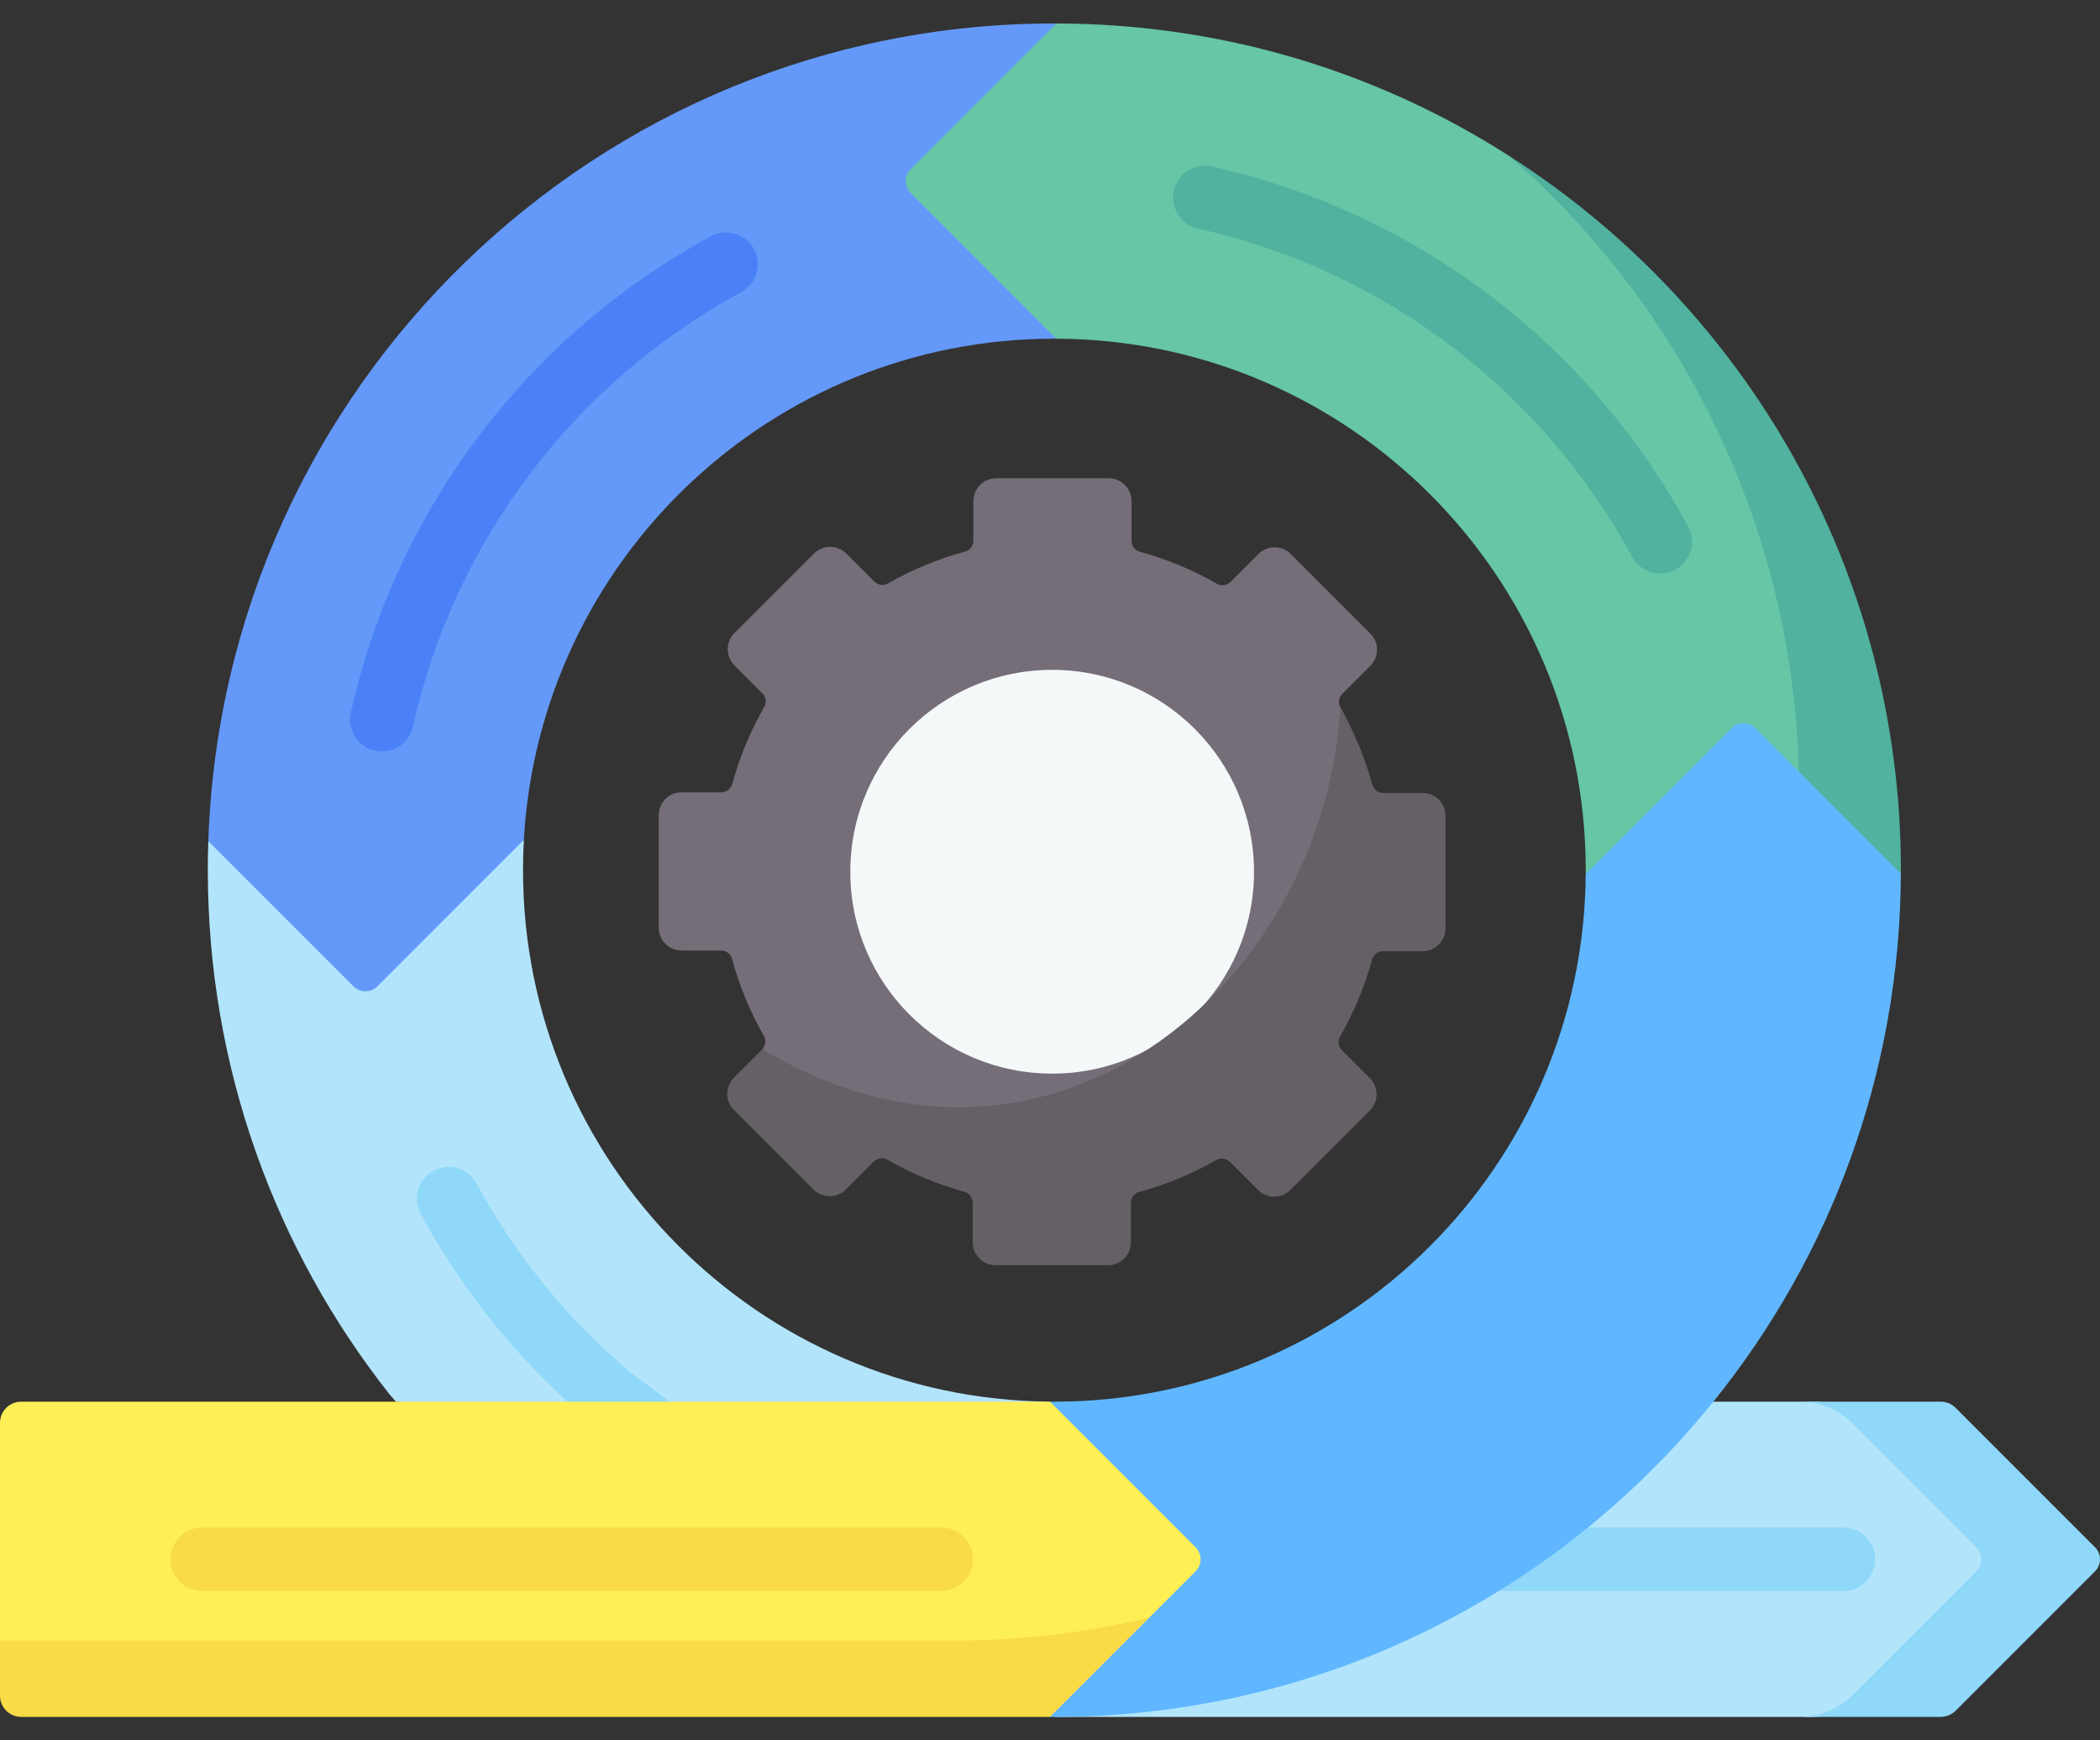 <svg xmlns="http://www.w3.org/2000/svg" fill="none" viewBox="0 0 70 58" height="58" width="70">
<rect x="0" y="0" width="70" height="58" fill="#333333" stroke="none"/>
<path fill="#F5F8F9" d="M35.268 37.537C39.874 37.537 43.607 33.803 43.607 29.198C43.607 24.592 39.874 20.858 35.268 20.858C30.662 20.858 26.929 24.592 26.929 29.198C26.929 33.803 30.662 37.537 35.268 37.537Z"></path>
<path fill="#756E78" d="M46.89 26.757L45.956 26.682C45.787 26.682 45.635 26.57 45.591 26.406C45.344 25.497 45.136 24.379 44.679 23.578C44.595 23.43 44.623 23.245 44.743 23.125L45.678 22.189C45.975 21.892 45.975 21.411 45.678 21.114L43.025 18.462C42.729 18.164 42.247 18.164 41.949 18.462L41.019 19.392C40.899 19.512 40.713 19.539 40.565 19.455C39.766 18.997 38.903 18.635 37.994 18.387C37.83 18.343 37.718 18.191 37.718 18.022V16.7C37.718 16.28 37.378 15.94 36.958 15.94H33.206C32.786 15.94 32.446 16.28 32.446 16.7V18.016C32.446 18.186 32.334 18.337 32.17 18.382C31.261 18.628 30.398 18.987 29.597 19.444C29.45 19.528 29.264 19.501 29.144 19.381L28.209 18.447C27.912 18.149 27.43 18.149 27.134 18.447L24.481 21.099C24.183 21.396 24.183 21.877 24.481 22.174L25.411 23.105C25.531 23.225 25.559 23.412 25.474 23.559C25.016 24.359 24.655 25.221 24.407 26.129C24.362 26.293 24.211 26.405 24.041 26.405H22.719C22.299 26.405 21.959 26.745 21.959 27.165V30.917C21.959 31.337 22.299 31.677 22.719 31.677H24.035C24.205 31.677 24.357 31.79 24.401 31.954C24.647 32.864 25.006 33.726 25.463 34.527C25.544 34.669 25.521 34.845 25.413 34.965C25.413 34.965 25.439 35.128 25.434 35.132L24.961 35.889C24.665 36.187 24.665 36.668 24.961 36.965L27.228 39.231C27.524 39.528 28.006 39.528 28.303 39.231L29.234 38.3C29.354 38.18 29.54 38.153 29.688 38.237C30.488 38.696 31.496 39.126 32.405 39.375C32.569 39.419 32.68 39.571 32.68 39.74V41.062C32.68 41.482 33.021 41.823 33.441 41.823L36.652 42.023C37.072 42.023 37.412 41.682 37.412 41.262V39.946C37.412 39.776 37.524 39.625 37.688 39.581C38.598 39.333 39.767 38.83 40.567 38.373C40.714 38.288 40.901 38.316 41.02 38.436L41.956 39.371C42.252 39.669 42.734 39.669 43.032 39.371L45.36 37.01C45.657 36.714 45.657 36.232 45.36 35.936L44.429 35.005C44.309 34.884 44.282 34.698 44.366 34.55C44.825 33.751 45.206 32.721 45.455 31.812C45.5 31.648 45.651 31.537 45.821 31.537H47.143C47.563 31.537 47.903 31.196 47.903 30.776L47.65 27.517C47.65 27.097 47.31 26.757 46.89 26.757ZM35.072 35.78C31.356 35.78 28.343 32.769 28.343 29.053C28.343 25.336 31.356 22.324 35.072 22.324C38.787 22.324 41.8 25.336 41.8 29.053C41.8 32.769 38.787 35.78 35.072 35.78Z"></path>
<path fill="#655F66" d="M48.185 27.187V30.94C48.185 31.359 47.844 31.7 47.425 31.7H46.103C45.933 31.7 45.782 31.812 45.738 31.975C45.488 32.884 45.128 33.746 44.669 34.546C44.584 34.693 44.612 34.88 44.731 34.999L45.663 35.931C45.959 36.227 45.959 36.709 45.663 37.006L43.01 39.658C42.712 39.956 42.231 39.956 41.934 39.658L40.999 38.723C40.878 38.603 40.693 38.576 40.545 38.66C39.745 39.117 38.883 39.476 37.973 39.723C37.809 39.767 37.697 39.918 37.697 40.088V41.405C37.697 41.825 37.356 42.165 36.937 42.165H33.185C32.765 42.165 32.424 41.824 32.424 41.405V40.083C32.424 39.913 32.313 39.762 32.149 39.718C31.241 39.468 30.379 39.108 29.579 38.65C29.432 38.565 29.244 38.592 29.125 38.712L28.193 39.643C27.897 39.94 27.415 39.94 27.119 39.643L24.465 36.99C24.168 36.694 24.168 36.212 24.465 35.914L25.4 34.98C25.405 34.975 25.409 34.97 25.413 34.965C34.829 40.642 44.111 32.927 44.679 23.578C45.136 24.378 45.496 25.241 45.743 26.15C45.787 26.315 45.938 26.426 46.108 26.426H47.425C47.844 26.426 48.185 26.767 48.185 27.187Z"></path>
<path fill="#B2E5FB" d="M35 46.713L23.581 47.737L13.198 46.713L12.979 46.462C9.19 41.659 6.927 35.594 6.927 29C6.927 28.676 6.933 28.354 6.944 28.033L11.67 31.018C11.891 31.238 12.248 31.238 12.469 31.018L17.462 27.988C17.444 28.323 17.434 28.661 17.434 29C17.434 38.733 25.284 46.634 34.998 46.711L35 46.713Z"></path>
<path fill="#B2E5FB" d="M69.365 52.365L65.109 56.608C64.977 56.741 64.797 56.815 64.61 56.815L60.534 57.218H35.146L51.29 46.713H60.587L64.492 47.138C64.679 47.138 64.859 47.213 64.991 47.345L69.365 51.566C69.586 51.787 69.586 52.145 69.365 52.365Z"></path>
<path fill="#90D8F9" d="M69.835 52.365L65.188 57.012C65.057 57.143 64.877 57.218 64.689 57.218H59.982C60.651 57.218 61.291 56.953 61.763 56.481L65.878 52.365C66.098 52.145 66.098 51.786 65.878 51.566L61.763 47.451C61.291 46.979 60.651 46.713 59.982 46.713H64.689C64.877 46.713 65.057 46.788 65.188 46.919L69.835 51.566C70.055 51.786 70.055 52.145 69.835 52.365Z"></path>
<path fill="#90D8F9" d="M22.52 49.236C22.301 49.236 22.08 49.168 21.89 49.027L19.743 47.437C19.726 47.424 19.709 47.41 19.692 47.396C17.372 45.445 15.464 43.109 14.021 40.453C13.742 39.938 13.932 39.295 14.447 39.016C14.961 38.736 15.604 38.926 15.884 39.441C17.195 41.854 18.927 43.978 21.032 45.753L23.152 47.324C23.622 47.672 23.721 48.336 23.373 48.807C23.165 49.087 22.845 49.236 22.52 49.236Z"></path>
<path fill="#90D8F9" d="M61.447 53.025H49.181C48.596 53.025 48.121 52.551 48.121 51.966C48.121 51.38 48.596 50.906 49.181 50.906H61.447C62.033 50.906 62.507 51.38 62.507 51.966C62.507 52.551 62.033 53.025 61.447 53.025Z"></path>
<path fill="#66C6A6" d="M63.087 28.73C63.087 28.77 63.364 29.079 63.362 29.119L58.492 25.591C58.272 25.371 57.914 25.371 57.694 25.591L52.857 29.123C52.858 29.082 52.858 29.041 52.858 29C52.858 19.239 44.964 11.323 35.211 11.287L28.426 6.519C28.205 6.298 28.205 5.939 28.426 5.719L35.211 0.782C40.812 0.794 45.98 2.424 50.319 5.205C57.554 11.267 63.087 18.771 63.087 28.73Z"></path>
<path fill="#60B7FF" d="M63.362 29.119C61.704 36.086 59.725 41.326 55.839 46.141C50.667 52.548 44.612 56.834 35.736 56.834L35 57.218L38.921 52.365C39.141 52.145 39.141 51.786 38.921 51.566L35 46.713H35.146C44.888 46.713 52.792 38.848 52.857 29.123L57.712 24.267C57.933 24.047 58.291 24.047 58.511 24.267L63.362 29.119Z"></path>
<path fill="#6499F9" d="M30.358 6.434L35.211 11.287H35.146C25.703 11.287 17.987 18.677 17.462 27.988L12.58 32.871C12.36 33.091 12.002 33.091 11.782 32.871L6.944 28.033C7.453 12.897 19.885 0.782 35.146 0.782H35.211L30.358 5.635C30.137 5.855 30.137 6.214 30.358 6.434Z"></path>
<path fill="#FFEF57" d="M39.853 52.365L38.31 53.909L34.731 56.355L1.174 56.834C0.784 56.834 0.468 56.518 0.468 56.128L0 54.675V47.419C0 47.029 0.316 46.713 0.707 46.713H35L39.853 51.566C40.074 51.786 40.074 52.145 39.853 52.365Z"></path>
<path fill="#50B29F" d="M63.364 29C63.364 29.04 63.364 29.079 63.362 29.119L61.305 28.584L59.962 25.719C59.753 17.539 56.062 10.226 50.319 5.205C58.163 10.216 63.364 19 63.364 29Z"></path>
<path fill="#60B7FF" d="M63.362 29.119C63.336 35.78 60.999 41.898 57.113 46.712C51.941 53.12 44.022 57.218 35.146 57.218H35L35.072 55.563L38.31 53.908C44.427 51.965 49.455 48.853 53.722 44.169C57.737 39.223 59.669 32.574 59.962 25.718L63.362 29.119Z"></path>
<path fill="#F9DB48" d="M38.31 53.909L35 57.218H0.707C0.317 57.218 0 56.902 0 56.512V54.675H31.754C34.011 54.675 36.206 54.409 38.31 53.909Z"></path>
<path fill="#50B29F" d="M55.341 19.113C54.965 19.113 54.601 18.913 54.408 18.559C51.378 12.981 46.102 8.993 39.932 7.619C39.361 7.491 39.001 6.925 39.128 6.354C39.255 5.782 39.821 5.422 40.393 5.55C47.161 7.058 52.948 11.431 56.271 17.547C56.551 18.062 56.36 18.705 55.846 18.985C55.685 19.072 55.512 19.113 55.341 19.113Z"></path>
<path fill="#4A81F6" d="M12.731 25.044C12.655 25.044 12.577 25.035 12.5 25.018C11.928 24.891 11.568 24.324 11.696 23.753C13.204 16.985 17.577 11.198 23.693 7.875C24.208 7.595 24.851 7.786 25.131 8.3C25.41 8.815 25.22 9.458 24.705 9.737C19.127 12.768 15.139 18.044 13.765 24.214C13.655 24.708 13.217 25.044 12.731 25.044Z"></path>
<path fill="#60B7FF" d="M46.094 50.254C45.718 50.254 45.354 50.053 45.161 49.699C44.882 49.185 45.072 48.541 45.587 48.262C51.165 45.232 55.153 39.955 56.528 33.786C56.655 33.215 57.221 32.854 57.792 32.982C58.364 33.109 58.724 33.675 58.597 34.247C57.089 41.015 52.716 46.802 46.599 50.125C46.438 50.212 46.265 50.254 46.094 50.254Z"></path>
<path fill="#F9DB48" d="M31.373 53.025H6.744C6.159 53.025 5.684 52.551 5.684 51.966C5.684 51.38 6.159 50.906 6.744 50.906H31.373C31.959 50.906 32.433 51.38 32.433 51.966C32.433 52.551 31.959 53.025 31.373 53.025Z"></path>
</svg>
